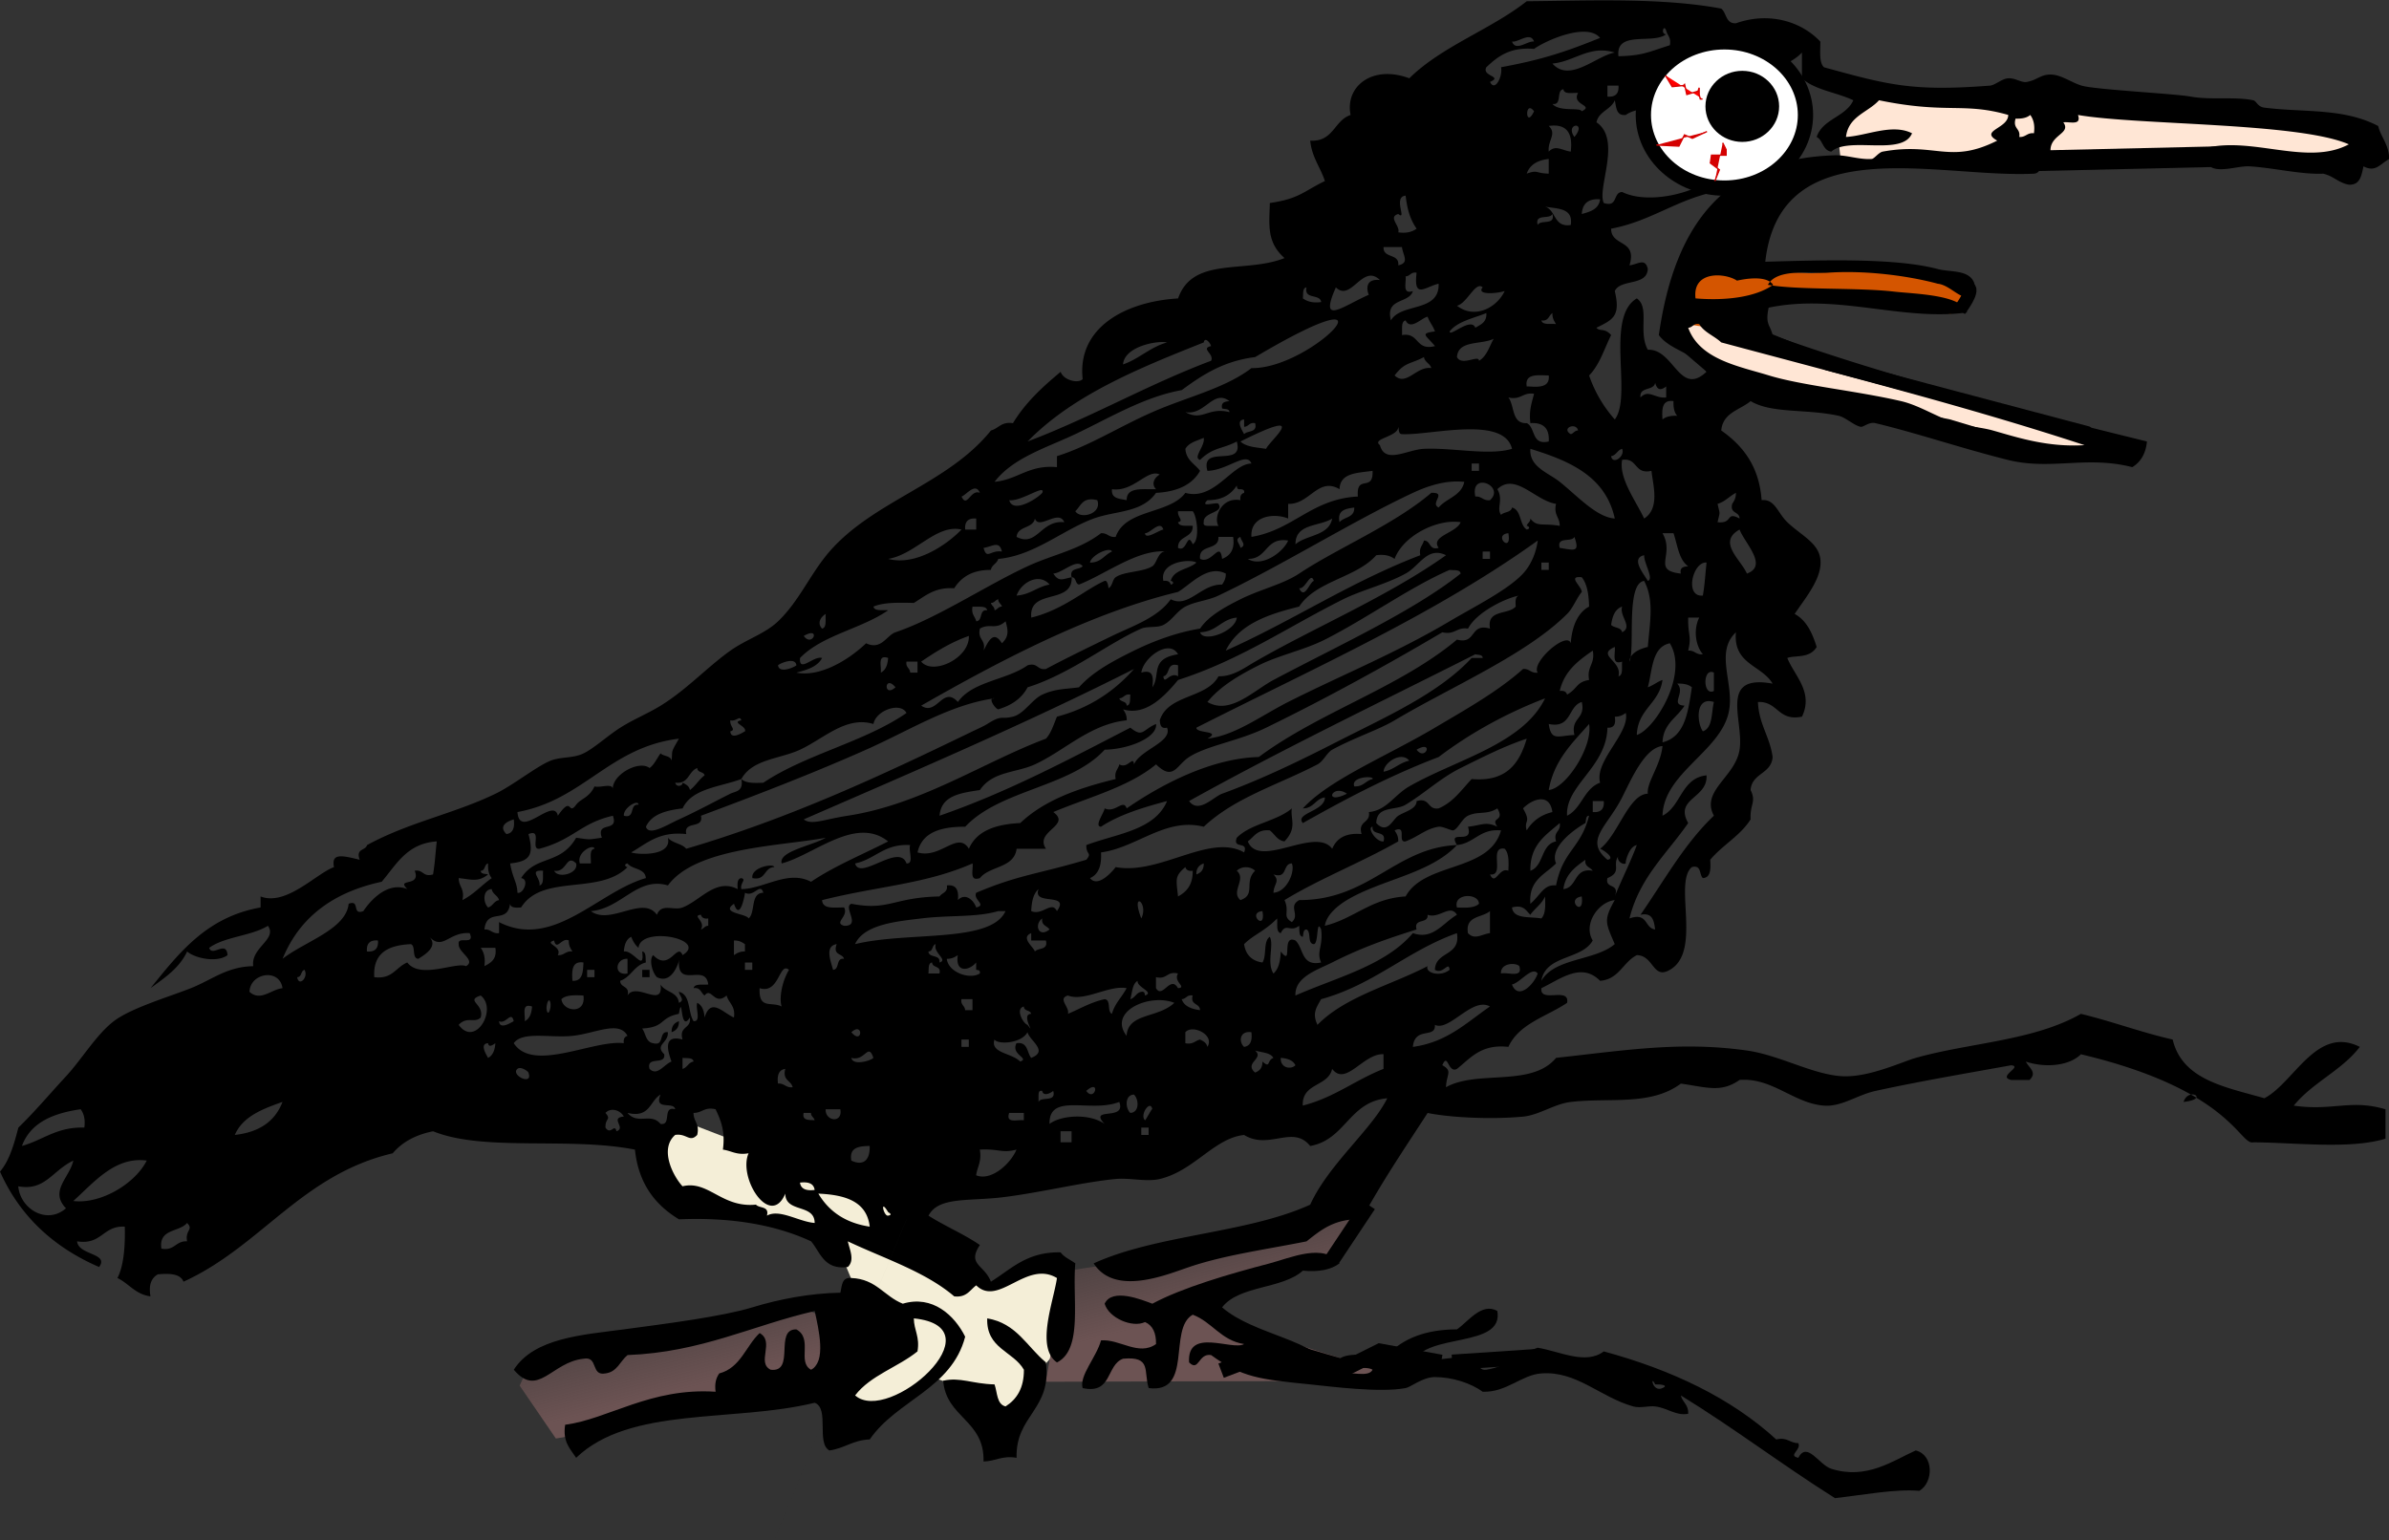 <svg xmlns="http://www.w3.org/2000/svg" xmlns:xlink="http://www.w3.org/1999/xlink" viewBox="0 0 465.2 300"><rect x="0" y="0" width="465.2" height="300" fill="#333333" stroke="none"/><defs><linearGradient id="a"><stop offset="0" stop-color="#6c5353"/><stop offset="1" stop-color="#6c5353" stop-opacity="0"/></linearGradient><linearGradient id="c" y2="801.59" xlink:href="#a" gradientUnits="userSpaceOnUse" x2="88.142" gradientTransform="translate(-5.442 -257.07) scale(1.167)" y1="810.88" x1="90.51"/><linearGradient id="d" y2="801.59" xlink:href="#a" gradientUnits="userSpaceOnUse" x2="88.142" gradientTransform="translate(32.539 -262.59) scale(1.167)" y1="810.88" x1="90.51"/><clipPath id="b" clipPathUnits="userSpaceOnUse"><rect ry="17.094" height="273.35" width="351.28" y="427.54" x="-52.132" stroke-linejoin="round" stroke="#9f3800" stroke-linecap="round" stroke-width=".1" fill="#9f3800"/></clipPath></defs><g clip-path="url(#b)" transform="translate(-121.347 -1488.59) scale(2.552)"><path d="M97.164 670.11l2.65-1.196 5.981 2.307 8.46 3.247 3.077 2.393 5.555 4.358h1.538l3.418-1.538.77 1.624-.086 4.7-1.538 1.795-2.65 5.127-3.247-3.675-2.222-.769-4.956 3.162-2.479-2.222 3.504-3.247 2.051-2.82-4.358-2.137-.855-2.05-3.845-2.393-4.871-.599-5.042-2.478z" fill="#f4eed7"/><path d="M87.202 689.06l2.762 4.037 18.274-3.187 3.613-5.525-3.188-1.275-20.399 3.613z" fill="url(#c)"/><path d="M128.34 683.19l-.998 5.575 27.974-.08-16.752-5.26 10.624-4.143 2.675-3.827-5.225 2.127-17.657 2.716z" fill="url(#d)"/><path d="M176.34 607.06l-1.285 1.628 2.999 2.57 4.198 1.8 13.967 2.742 7.712 2.313 4.541-.171-1.713-1.628-10.025-2.656-9.683-2.57-5.912-2.4z" stroke="#000" fill="#ffe6d5"/><path d="M190.91 590.26l-3.17 2.828.257 2.399 2.399.428 5.655-.6 10.111.772 6.598-.343 4.713-.343 5.398.086 5.57-.514-1.372-1.885-7.369-.772-7.197-1.028-5.827-.685-5.14.257-6.941-.343z" fill="#ffe6d5"/><path d="M179.59 603.9l6.162.259 7.012-.518 5.1 1.552-1.488 2.068-4.674-1.293h-8.287l-3.825 2.586-3.4-.517.85-3.878z" fill="#d45500"/><g clip-rule="evenodd" fill-rule="evenodd"><path d="M183.645 590.116h-1.68c-.257 1.1-.14 1.545.56 2.24 1.443.167 1.449-1.413 1.12-2.24zM176.924 592.636c-.949.172-.45 1.791-1.68 1.68-.784-.274.407-.746-.28-1.12-.503-.035-.59.344-1.12.28-.252 1.56.255 2.359 1.12 2.8 1.175-.57 2.834-1.93 1.96-3.64zM97.115 657.325h-.56v.559h.56v-.559zM99.355 661.244c-.345.123-.575.36-.56.841.345-.123.575-.359.56-.84zM122.878 683.927c-.08 2.32 1.985 2.496 2.799 3.92.008 1.407-.545 2.256-1.4 2.8-.678-.163-.622-1.058-.84-1.68-1.728-.043-2.608-.575-3.92-.28.237 2.844 3.164 2.997 3.08 6.161.923-.013 1.394-.472 2.521-.28-.092-3.266 2.7-3.647 2.24-7.28-1.437-1.177-2.235-2.992-4.48-3.361z"/><path d="M59.03 658.725c1.082-.786 2.205-1.53 2.8-2.8.57.51 2.271.885 3.081.28-.083-1.188-1.178.18-1.4-.56 1.192-.861 3.212-.896 4.482-1.68.74 1.033-1.321 1.658-1.12 3.081-2.024.036-3.146 1.043-4.761 1.68-1.743.688-4.57 1.516-5.88 2.52-1.335 1.022-2.446 2.91-3.641 4.201-1.267 1.368-2.392 2.712-3.64 3.92-.328 1.258-.674 2.501-1.4 3.36 1.526 3.422 4.11 5.784 7.56 7.28.795-1.067-1.591-.89-1.68-1.96 1.888.301 1.96-1.213 3.64-1.12.024 1.1-.002 2.841-.56 3.92.882.425 1.368 1.247 2.52 1.4-.16-.906.086-1.409.56-1.68.93-.088 1.724-.041 1.96.56 5.903-2.688 9.011-8.166 15.963-9.8.728-.86 1.758-1.417 3.081-1.68 3.89 1.576 10.358.407 15.402 1.4.274 2.618 1.558 4.228 3.36 5.32 4.092-.17 7.4.442 10.082 1.68.722.865.982 2.193 2.8 1.96.555-.53.135-1.323 0-1.96 2.787 1.32 5.906 2.31 8.12 4.2.947.108 1.194-.485 1.68-.84 1.708 1.679 3.827-1.965 6.16-.558-.265 1.8-1.642 5.316 0 6.44 1.995-.992 1.158-4.816 1.4-7.56-.373-.28-.845-.461-1.12-.84-2.575-.055-3.768 1.271-5.321 2.24-.497-1.306-1.843-1.293-.84-2.8-1.218-.836-2.665-1.441-3.92-2.24.744-1.455 3.017-1.095 5.601-1.4 2.8-.329 6.175-1.165 8.68-1.4 1.097-.103 2.342.24 3.36 0 2.626-.618 4.153-3.12 6.441-3.36 1.91 1.174 3.714-.807 5.04.84 2.7-.474 2.964-3.384 5.881-3.64-1.171 2.376-4.48 5.04-5.88 8.12-4.808 2.195-11.72 2.283-16.522 4.482 1.618 2.517 5.536.87 7.28.279 2.677-.907 5.656-1.305 8.962-1.96 1.094-.865 2.155-1.767 4.2-1.68 1.538-2.849 3.314-5.461 5.04-8.121 1.576.329 4.718.519 7.281.28 1.22-.115 2.394-.974 3.64-1.12 2.952-.35 6.083.325 8.402-1.4 1.988.28 3.056.715 4.48-.28 2.483-.196 4.142 1.788 6.441 1.96 1.345.101 2.544-.817 3.92-1.12 3.307-.725 6.97-1.348 10.362-1.96.927.089-1.092.866 0 1.12h1.4c.608-.583-.034-.905-.28-1.4 1.49.498 3.326.325 4.2-.56 11.484 2.725 12.104 6.974 13.162 6.721 3.19.015 7.353.552 10.081-.279v-2.24c-2.644-.795-3.99.146-7-.28 1.418-1.76 3.666-2.685 5.04-4.485-3.301-1.663-5.005 2.731-7.281 3.919-2.97-.855-6.262-1.392-7-4.48-2.434-.555-4.596-1.38-7.002-1.96-3.604 2.06-8.5 2.2-12.601 3.36-1.006.283-3.574 1.506-5.6 1.4-2.263-.12-4.764-1.605-7.282-1.962-5.03-.711-9.134-.035-14.561.56-1.87 2.26-5.993.896-8.401 2.24.028-.991.538-1.227-.28-1.68.44-1.023.417.652 1.12.28 1.04-.826 1.827-1.906 3.92-1.679.824-1.79 2.92-2.307 4.48-3.36.23-1.257-2.113.06-1.96-1.12 1.503-.726 3.058-1.993 4.481-.56 1.459-.128 1.741-1.433 2.8-1.96 1.31.025 1.213 1.89 2.52 1.12 2.477-1.407.257-6.663 1.68-7.842.755-.193.542.58.841.841.611-.04.6-.705.56-1.4.934-1.12 2.285-1.823 3.08-3.08-.063-1.17.455-1.324 0-2.242.093-1.308 1.59-1.211 1.68-2.52-.21-1.563-1.048-2.497-1.12-4.2 1.556-.061 1.498 1.49 3.36 1.12.904-1.881-.6-3.157-1.12-4.481.609-.225 1.71.063 2.241-.84-.334-1.067-.772-2.028-1.68-2.52.877-1.3 2.14-2.782 1.96-4.201-.157-1.24-1.485-1.807-2.52-2.8-.738-.709-.955-1.797-1.96-1.68-.188-2.613-1.44-4.162-3.08-5.321.12-1.371 1.429-1.558 2.24-2.24 1.634.965 4.214.574 6.72 1.12.51.11 1.183.75 1.68.84.213.038.636-.396 1.12-.28 3.129.748 6.48 1.894 10.082 2.8 3.297.83 6.017-.343 9.52.56.64-.388 1.029-1.024 1.12-1.96-9.275-2.29-19.227-4.776-28.562-8.12-.198-.83-.578-.792-.303-2.093 5.25-1.092 10.179 1.042 15.138.366-.387-1.363-3.99-1.41-5.595-1.595-2.724-.315-7.285-.106-9.6-.514.693-1.3 3.379-.841 4.56-.924 2.942-.206 6.24.251 8.402.84 1.232.123 2.362 2.18 2.8 0-.354-1.107-1.848-.864-2.8-1.12-3.278-.88-9.027-.67-13.162-.56 1.146-10.185 13.215-6.358 20.5-6.72.79-.05.35-1.332 1.401-1.12-.707-1.864 1.56-1.807.84-2.801.496-.064 1.403.282 1.12-.56 4.58.789 16.846.567 20.664 2.241-3.147 1.678-7.31-.61-10.921.28-.371 2.528 2.113 1.322 3.36 1.4 1.833.115 3.923.633 5.601.56.771.163 1.17.697 1.96.84.88.041.963-.717 1.12-1.4.92.473 1.235-.148 1.96-.56-.012-1.107-.615-1.624-.84-2.52-2.674-1.392-5.593-1.012-8.68-1.4-.528-.067-.61-.511-.84-.56-1.365-.295-3.293-.01-4.761-.28-1.252-.23-7.298-.53-8.343-.84-.733-.218-1.502-.784-2.24-.84-.861-.066-1.1.41-1.96.56-.4.07-.863-.313-1.4-.28-.49.029-1.01.53-1.4.56-5.918.454-7.75-.05-12.66-1.4-.387-.362-.278-1.216-.28-1.96-1.488-1.572-3.944-2.28-6.441-1.4-.79.044-.703-.792-1.12-1.12-4.554-.854-10.1-.6-14.842-.561-2.772 2.175-6.469 3.426-8.961 5.88-2.806-1.05-4.92.605-4.48 2.801-1.264.418-1.3 2.062-3.081 1.96.128 1.272.776 2.025 1.12 3.08-1.65.804-1.955 1.35-4.2 1.68-.042 1.654-.26 2.98 1.12 4.201-2.99 1.197-7-.153-8.121 3.08-4.112.251-7.71 2.276-7.281 6.161-.365.37-1.483.061-1.68-.56-1.374 1.146-2.692 2.349-3.64 3.92-.88-.134-1.094.4-1.68.56-3.283 4.087-8.942 5.348-12.321 9.242-1.454 1.675-2.288 3.756-3.92 5.32-.997.955-2.412 1.37-3.64 2.24-1.751 1.243-3.334 2.977-5.322 4.201-.964.595-2.07 1.039-3.08 1.68-.946.601-1.975 1.555-2.8 1.96-.794.39-1.738.246-2.52.56-1.076.434-2.824 1.854-4.201 2.52-3.169 1.536-6.597 2.168-9.801 3.921-.12.44-.881.24-.559 1.12-1.408-.355-2.18-.499-1.961.56-1.356.487-3.643 2.995-5.601 2.24v.84c-4.128.727-6.227 3.484-8.402 6.163zm115.934-71.97c-1.671.53-2.06.792-3.92.84-.232-2.003 2.66-.884 3.64-1.68-.436.023-.195-.814 0-.28.087.38.399.536.28 1.12zm-10.361.28c.959-.682 4.059-2.024 5.04-.84-2.76 1.118-4.54 1.683-7.56 2.24.15.65-.453 1.93-.84 1.121 1.024-.44-.65-.419-.28-1.12.861-.818 1.802-1.557 3.64-1.4zm-1.68-.56c.49.078 1.397-.788 1.68 0-.492-.076-1.398.79-1.68 0zm3.08 1.68c1.7-.158 2.835-1.439 4.76-.84-1.402.239-3.435 2.336-4.76.84zm3.36 20.163c1.293-.631 1.845-.905 1.4-2.8.448-.951 2.444-.357 2.52-1.68-.193-.878-.746-.366-1.4-.28.62-2.02-1.395-1.405-1.4-2.8 2.984-.564 4.93-2.164 7.841-2.801-.164-.984 1.323-.92.56-1.68-1.26 1.631-5.4 2.744-7.56 1.68-.723.025-.295 1.2-1.4.84-.542-1.119 1.396-4.837-.56-6.16.182-.844 1.1-.954 1.4-1.68.117.535.1 1.205.84 1.12 1.125-.834 3.65-.27 4.48-1.4 3.354.382 3.74-2.185 6.16-1.401.75-.837 2.033-1.141 2.8-1.96v1.96c.967.9 2.657 1.077 3.921 1.68-.583 1.284-2.329 1.406-2.8 2.8.494.254.462 1.032 1.12 1.12 1.33-1.19 5.418.376 6.16-1.4-1.516-.766-3.468.195-5.04.28.182-1.591 1.68-1.866 2.52-2.8 5.186 1.065 6.428.134 9.86 1.12.002 1.053-2.226 1.179-.84 1.96-3.635 1.827-4.694.102-8.74.84-.307.057-.639.547-.84.56-.942.065-1.917-.307-2.8-.28-8.26.257-12.207 5.038-13.441 13.722.912 1.235 2.906 1.388 3.64 2.8-2.069 1.94-2.486-1.77-4.48-1.68-.76-1.383.17-3.216-.84-3.92-2.44 1.44-.317 7.452-1.68 9.241a9.837 9.837 0 01-1.961-3.36c.793-.794 1.154-2.02 1.68-3.08-.493-.578-.867-.245-1.12-.56zm.84-17.642v-.84h.84c.052.611-.23.892-.84.84zm-2.24-.28c-.529.942 1.267.918.28 1.4-.125-.325-1.694.07-2.24-.56.773.12.262-1.044.84-1.12.051.415.677.257 1.12.28zm-3.36 1.4c-.677 1.441-.725-.963 0 0zm38.142 1.68c-.53-.063-.617.317-1.12.28.114-.674-.511-.607-.28-1.4.488.021.87-.063 1.12-.28.235.326.369.752.28 1.4zm-35.342 1.4c-.655-.086-1.158-.548-1.68 0-.096-.867.648-1.338 0-1.96 1.41-.196 1.846.581 1.68 1.96zm.28-1.12c-.775-1.064 1.027-1.23 0 0zm-1.96 2.8c-1.047-.025-.798-.313-1.68 0 .241-.691.838-1.027 1.68-1.12v1.12zm-10.081 4.201c-.326.236-.752.37-1.4.28.167-.498-.82-1.163 0-1.4.703.561-.43-1.32.56-1.4.097.737.23 1.651.84 2.52zm12.601-1.12c.052-.787.487-1.192 1.4-1.12-.097.743-.735.945-1.4 1.12zm-3.36.84c-.251-.904.913-.393 1.12-.84.25.904-.914.393-1.12.84zm.56-1.4c.948.172 2.163.078 1.96 1.4-1.316.196-1.107-1.133-1.96-1.4zm-11.202 4.48c.104-.943-1.177-.502-1.12-1.4h1.4c.086.654.598 1.207-.28 1.4zm3.08 1.4c.073 2.22-2.86 1.435-3.64 2.801-.444-1.751 1.365-1.248 1.68-2.24-.842.282-.495-.624-.56-1.12.359-.015.389-.36.84-.28-.25 2.061.656 1.072 1.68.84zm22.768-.234c.551-.125 2.246-.44 2.755.32-1.305.929-3.576 1.232-5.92 1.035-.257-2.126 2.24-1.968 3.165-1.355zm-28.088 1.075c-2.015.88-3.84 2.42-2.52-.56 1.167 1.147 2.038-1.862 3.36-.56-1.37-.157-.871 1.146-.84 1.12zm10.361-.28c-.63 1.32-2.329 2.151-3.64 1.12.771-.176 1.425-1.917 1.96-1.4-.489.57.94.503 1.68.28zm-1.4 1.68c.048.701-.43.876-.84 1.12-.329-.846-1.994.763-1.96.28.618-.78 1.806-.994 2.8-1.4zm-12.601-.84c-.65.09-1.075-.046-1.4-.28.044-.33-.05-.795.28-.84-.208.954 1.031.462 1.12 1.12zm17.922 1.68c-.42-.048-1.034.1-1.12-.28.55.084.555-.378.84-.56-.012.386.132.615.28.84zm-9.241.56c-1.194.157-.68.29 0 1.12-1.509.389-1.174-1.066-2.52-.84.047-.419-.101-1.034.28-1.12.373.797 1.244-.216 1.68-.28.145.414.414.706.56 1.12zm20.162-.56c.384.643 1.153.9 1.68 1.4 9.347 2.508 18.8 4.909 27.723 7.841-2.851.179-5.178-.607-7-1.12-.87-.245-1.916-.3-2.8-.56-1.368-.4-2.772-1.35-4.201-1.68-3.438-.794-7.587-1.194-10.081-1.96-2.298-.705-5.285-1.213-6.161-3.64.358-.016.387-.36.84-.28zm-47.605 8.401c2.564-1.216 5.236-2.845 8.12-3.36 1.556-1.15 3.19-2.224 5.601-2.52 11.756-6.96 4.394.932-.28.84-2.02 1.551-4.921 2.201-7.56 3.36-2.535 1.113-4.824 2.59-7.282 3.36v.84c-2.16-.2-2.97.951-4.76 1.12 1.408-1.844 3.965-2.6 6.16-3.64zm30.803-5.6c-.006-.496-1.32.445-1.68-.28.078-1.323 1.875-.925 2.8-1.4-.335.599-.528 1.338-1.12 1.68zm-21.002-1.4c.067-.431.46-.043.56.28-.84.184.267.598 0 1.12-4.881 1.84-9.128 4.313-14.002 6.16 3.459-3.542 8.434-5.569 13.442-7.56zm-6.161 1.68c.11-1.391 2.635-1.836 3.36-1.68-1.309.37-2.113 1.247-3.36 1.68zm9.241 2.8c-98.073 237.735-49.036 118.873 0 0zm14.282-2.52c-1.124-.177-1.912 1.431-2.8.56.8-1.038 1.153-.833 2.24-1.4.067.4.46.472.56.84zm7.28 1.4c-.163-1.004.829-.852 1.68-.84.133 1.098-1.17.833-1.68.84zm10.642 0v.84c-.868.095-1.337-.649-1.96 0-.107-.852 1.017-.475 1.12-1.12.156.582.436.594.84.28zm-8.961 4.2c-1.343.316-.986-1.069-1.68-1.4-1.173.053-.91-1.332-1.4-1.96.971.225 1.075-.417 1.96-.28-.17.67-.403 1.277-.28 2.24.997-.063 1.464.403 1.4 1.4zM138 614.76c1.498.275 2.12-1.788 3.36-.84-.34.031-.663.084-.56.56.218.063.553.007.56.28-1.655-.415-2.055.734-3.36 0zm37.524.28c-.488-.021-.872.063-1.12.28-.055-.802-.035-1.529.84-1.4-.021.488.062.871.28 1.12zm-31.364 2.52c-.731-.11-1.536-.144-1.96-.56 5.56-2.78 2.132.024 1.96.56zm-1.68-1.68c.358-.015.387-.36.84-.28.194.754-.579.541-.84.84-.082-.171-.697-1.078 0-1.12v.56zm24.923.56c-.766-.451.41-.94.56-.28-.281-.001-.334.228-.56.28zm-12.882 0c2.18.105 7.78-1.448 8.401 1.12-1.776.531-4.505-.099-6.72 0-1.289.057-2.963 1.197-3.36-.28-.676-.513 1.406-.628 1.4-1.4.061.222.008.547.28.56zM138 620.92c-1.243 1.652-4.57 1.218-5.321 3.361-.53.063-.617-.316-1.12-.28-1.683 1.287-3.657 1.62-5.6 2.52-3.165 1.466-6.886 3.958-10.082 5.04-.672.228-1.08 1.395-2.241.84-1.45 1.377-3.593 2.59-5.321 2.241.812-.214 1.611-.442 1.96-1.12-.66-.188-1.776 1.18-1.679 0 1.699-1.754 4.688-2.22 6.72-3.64-.418-.048-1.033.1-1.12-.28.786-.335 1.933-.308 3.081-.28.875-.525 1.585-1.216 3.082-1.12.545-.856 1.392-1.409 2.799-1.4.067-.4.462-.473.56-.84 2.731-.242 4.928-2.218 7.28-3.081 1.672-.613 3.673-.417 4.761-1.96 1.596-.084 2.755-.606 3.36-1.68-.397-.536-1.063-.803-1.12-1.68.269-.48.88-.614 1.4-.84.124.622-.864 1.517-.28 1.68 1.02-.987 1.704-.816 2.801-1.4.575 2.067-2.814.17-2.24 2.24 1.568-.047 2.975-1.51 3.36-.56-1.498.016-2.83 2.862-5.04 2.24zm32.483-2.8c.4-.067.473-.462.84-.56.245.578-.727 1.258-.84.56zm.28 4.76c-1.387-.09-2.846-1.717-4.2-2.8-.875-.7-2.349-1.142-2.24-2.52 2.998.922 5.741 2.1 6.44 5.32zm2.8-3.64c.09.99.687 2.85-.56 3.64-.642-1.364-1.947-3.082-1.68-4.48 1.207-.18.908 1.147 2.24.84zm-13.16 0h-.561v-.56h.56v.56zm-9.242 1.96c-3.547.187-4.92 2.549-8.12 3.081-.122-1.587 1.701-1.856 2.8-1.4v-1.12c1.632.062 2.289-2.084 3.92-1.12.038-1.269 1.381-1.234 2.52-1.4.071 1.674-1.267.21-1.12 1.96zm-15.402-.56c-.994.033-2.255-.201-2.24.84-.536-.117-1.204-.1-1.12-.84 1.646.239 2.699-1.584 3.641-1.12-.453.276-.646.748-.28 1.12zm28.283 3.08c-.568-.364-.385-1.482-1.12-1.68-.072.394-.613.32-.84.56-.37-.538.206-1.126-.28-1.96 1.367-1.306 2.91.894 4.48 1.12-.201.856.287 1.022.28 1.68-1.298-.235-1.732.122-2.24-.56.002.282-.226.335-.28.56.156 0 .319.228 0 .28zm-2.8-2.24c-.53.064-.617-.316-1.12-.28-.412-1.948 2.311-.807 1.12.28zm-3.92.56c-.692-.328.68-1.163-.56-1.12-2.847 2.435-7.189 4.233-10.082 6.161-1.21.808-2.989 1.215-4.48 1.96-1.04.522-2.41 1.227-3.08 2.24-1.795.291-3.596.968-5.04 1.681-1.538.76-3.127 1.588-4.201 2.8-.956.138-1.791.093-2.8.56-.79.367-1.393 1.474-2.241 1.68-.978.239-.772-.181-1.96.56-.326.204-.796.403-1.12.56-7.075 3.433-13.973 6.643-21.844 8.962-.342-.405-1.069-.425-1.4-.842.344 1.476-2.434 1.286-2.8 1.12 1.19-.676 2.108-1.626 4.201-1.398-.23-1.072 1.35-.33 1.12-1.4 4.186-1.556 8.55-3.238 12.602-5.041 3.337-1.484 6.391-3.443 9.8-3.92-.567-.086.058.808.28.84 1.008-.3 1.79-.824 2.241-1.68 3.286-1.036 6.175-3.388 8.68-4.481.457-.199 1.191-.04 1.68-.28.638-.314 1.036-1.062 1.68-1.4.758-.398 1.707-.454 2.52-.84 4.873-2.313 10.25-5.694 14.842-7.841 1.144-.535 2.522-.991 3.92-.84-.223 1.081-1.367 1.245-1.958 1.96zm-16.802 1.4h-.84c-.17-.015-.332-.041-.28-.28-.068-.789 1.595-.704 1.12-1.4-.125-.182-1.476.341-.84-.28 1.126.007 1.801-.438 2.24-1.12.016.17.042.332.28.28.17.017.331.043.28.28-.218.062-.326.235-.28.56-1.427-.27-2.072 1.296-1.68 1.96zm-15.962-1.96c.914.12 2.81-1.285 2.52-.56-.465.51-2.25 1.583-2.52.56zm-3.64-.28c.33-.081 1.058-1.126 1.4-.28-.716-.3-.98 1.207-1.4.28zm58.806.56c-.204.765.557.564.56 1.12-1.085-.583-.457.419-1.68.28.196-.861.196-.537 0-1.4.582-.164.904-.587 1.4-.84.012.386-.132.616-.28.84zm-50.125.56c.436-.403.553-1.126 1.679-.84.379 1.054-1.292 1.479-1.68.84zm20.162.84c-.193-.938.47-1.022 1.12-1.12.043.792-.791.703-1.12 1.12zm-12.322 1.961c-.031-.966 1.153-.715 1.12-1.68-.418-.048-1.033.1-1.12-.28.478-.114-.058-.362 0-.84h1.12c.321.354.563 2.209 0 2.52-.44-1.023-.418.651-1.12.28zm19.883 0c-.765.204-.564-.556-1.12-.56-.09.378-.4.534-.28 1.12-5.335 2.04-9.74 5.008-14.842 7.281.978-2.01 3.206-2.768 5.6-3.36 1.289-1.98 4.35-2.186 5.881-3.92.65-.09 1.075.045 1.4.28.655-1.777 3.266-3.079 5.04-2.801-.326.832-2.319 1.047-1.68 1.96zm-10.922-.28c-.012-1.6 1.834-1.34 2.8-1.96-.251 1.335-1.943 1.23-2.8 1.96zm-21.282-.56c.077-.855 1.25-.615 1.399-1.4.307.908 1.81-.754 2.241.28-1.798-.186-2.072 1.924-3.64 1.12zm-3.08-.56h-.84c-.052-.61.228-.891.84-.84v.84zm12.881.28c.419.005 1.146-1.04 1.4-.28-.357.057-1.372.814-1.4.28zm-19.602 1.96c2.092-.338 3.668-2.675 5.6-2.24-1.195 1.234-3.554 2.789-5.6 2.24zm65.527 1.12c-.466-1.077-2.28-2.402-.56-3.36.39 1.034 2.208 2.769.56 3.36zm-4.48-.56c-.34.032-.663.084-.56.56-2.264-.246-.43-1.4-1.4-3.08h.84c.309.904.402 2.024 1.12 2.52zM162.642 624c.296 1.625-1.213.117 0 0zm3.92 1.12c-.25-.904.914-.393 1.12-.84.406 1.183.049 1.03-1.12.84zm-24.362 0c-.04-.331-.498-.635 0-.84.04.331.498.635 0 .84zm-1.4.84c-.172-1.447-.77.439-1.68 0-.143-1.169 1.466-.587 1.4-1.68h1.12c.15.99-.238 1.443-.84 1.68zm22.962 1.12c-1.165 1.26-3.75 2.544-5.6 3.64-4.115 2.442-8.335 4.145-12.322 6.161-2.08 1.053-4.041 2.557-6.16 2.8 1.147-.641-.894-.373-.84-.84 8.92-4.52 18.224-8.658 26.043-14.281-.118.922-.508 1.859-1.12 2.52zm-21.002-1.12c1.523.03 1.313-1.674 3.08-1.4-.394.92-2.024 2.072-3.08 1.4zm-18.762-.56c-.88-.141-1.145.66-1.4-.28.653-.085 1.206-.597 1.4.28zm5.88 2.52c2.08-.815 4.532-2.746 6.721-2.52-.682-.132-.753.888-1.12 1.12-.719.455-2.16.388-2.8.84-.264.187-.229.686-.559.84.035-.016-.062-.653-.28-.56-1.403.599-3.145 2.211-5.6 2.8-.218-2.269 3.164-.942 3.08-3.08-.716.147-.98.371-1.4-.28.718-.046 1.774-1.187 2.24-.56-.262.299-1.033.088-.84.84.368.004.255.492.559.56zm.84-1.68c.101-.575 1.53-1.241 1.68-.84-.59.25-.826.853-1.68.84zm30.524-.28h-.56v-.56h.56v.56zM136.6 638.842c.436 1.096-2.049 1.679-2.52 2.8-.068-.722-.482.385-1.12 0-.088.38-.4.534-.28 1.12-2.858.69-5.467 1.629-7.28 3.36-1.872.09-3.331.59-3.92 1.962-.868-1.4-2.154.801-3.92.279.334-1.531 1.765-1.969 3.64-1.96 2.665-2.843 8.01-3.004 10.641-5.881 1.809-.025 4.038-.92 3.92-1.96-1.028.422-.989 1.075-1.96.28-4.681 2.413-9.293 4.894-14.56 6.72.122-1.556 1.624-1.736 3.08-1.96.961-1.445 2.774-1.302 4.2-1.961 2.266-1.046 4.208-3.072 7.001-3.36.013-.386-.13-.615-.279-.84 1.763.552 3.25-1.1 4.2-2.24 4.767-1.535 8.388-4.06 12.602-6.162 1.368-.681 3.293-1.151 4.76-1.96 1.07-.588 1.661-2.094 3.081-1.4-4.41 3.142-10.12 5.55-14.561 8.12-.893.517-1.7 1.142-2.8 1.121-.906 1.707-3.856 1.372-4.481 3.36.028.343.08.666.556.562zm36.685-11.202c-.301-.52-1.338-1.733-.28-1.96-.025.612.766 1.812.28 1.96zm-36.405.28c-.061-.218-.234-.325-.56-.28-.312-1.443 2.005-1.715 2.52-1.4-.583.536-1.725.514-1.96 1.4.156 0 .318.227 0 .28zm40.605.84c-1.43.137-.771-2.612.28-2.52-.143 1.39-.117 1.494-.28 2.52zm-11.761-1.96h-.56v-.56h.56v.56zm-21.003 8.401c-1.545.825-3.318 2.693-5.04 1.68.976-1.212 2.481-2.078 3.92-2.8 1.541-.773 3.452-1.157 5.04-1.96 3.172-1.602 6.556-4.044 9.522-5.32.329.044.794-.05.84.28-3.62 2.895-9.578 5.612-14.282 8.12zm-7.28-6.72c.978-.592 2.269-2.105 3.64-1.4.012.386-.132.614-.28.84-1.612-.043-2.547 1.825-3.92 1.12-.992 1.41-2.91 2.04-4.481 2.8-1.685.817-3.48 1.687-5.04 2.52-.674.115-.607-.51-1.4-.28-1.58 1.126-4.205 1.209-5.321 2.8-1.156-1.28-1.593 1.105-2.8.28 5.897-3.372 12.871-7.063 19.601-8.68zm17.641 14.842c-1.151.66-1.728 1.836-3.08 1.96.135.883-.859.635-.56 1.68-1.23-.109-1.905.334-2.24 1.12-1.305-1.73-5.572 1.585-6.441-.56.485-.354.734-.945 1.68-.84.375.28.55.757 1.12.84.997-1.05.434-1.692.56-2.52-1.154.993-3.135 1.16-4.2 2.24-.345.907.907.215.56 1.12-2.625-1.491-6.44 1.753-9.801 1.121-.331.434-1.38 1.582-1.96.841.65-.282.902-.963.84-1.961 2.738-.366 4.924-2.697 7.84-1.96 2.388-2.24 5.642-3.18 8.682-4.76.437-.228.732-.91 1.12-1.121 1.695-.922 3.573-1.53 4.76-2.24 4.228-2.522 10.037-4.994 13.162-8.121.467-.467.7-1.167 1.12-1.68.008-.416-1.146-1.251 0-1.12.415.518.537 1.33.56 2.24-1.073.561-1.343 1.95-1.4 2.8-.276-.966-3.057 1.463-2.52 2.24-.53.063-.618-.316-1.12-.28-1.906 1.705-4.314 3.055-6.721 4.48-3.68 2.18-8.058 3.953-10.081 6.162.835-.005.952-.729 1.68-.84.02 1.059-2.328 1.202-1.68 1.96 3.283-1.85 6.641-3.626 10.36-5.04 2.48-1.886 5.285-3.394 8.122-4.481-1.698 3.506-6.78 4.667-10.362 6.72zm-.28 1.4c1.42-.849 2.663-2.041 4.2-2.8 1.626-.803 3.277-1.655 5.041-2.24-.548 1.878-1.54 3.314-4.2 3.08-.771.816-1.406 1.77-2.52 2.24-.882.136-.634-.858-1.68-.558-.007.617-.899.798-1.4 1.12-.445.286-.826 1.455-1.68.559.038-1.35 1.44-.923 2.24-1.4zm-8.12-16.523c.493.081.866-1.318 1.12-.56-.33.084-.704 1.483-1.12.56zm-19.044-.28c-.954.166-1.471.77-2.519.84.358-1.02 1.718-1.766 2.52-.84zm44.246 5.881c.44-1.01-.302-5.972 1.12-6.16.782 1.488.437 3.122.28 5.04-.925.211-1.409.665-1.4 1.12zm-8.68-4.2c-.568.646-2.235.192-1.96 1.68-1.578-.459-1 1.239-2.521.84-4.367 3.661-10.521 5.534-15.122 8.96-3.596.095-7.37 2.049-10.082 3.921-.258-.762-.875.392-1.68 0-.056.357-.814 1.373-.28 1.4 1.408-.926 3.201-1.466 5.041-1.96-.934 2.24-3.856 2.491-6.16 3.36-.025.764.465.564 0 1.12-3.692 1.101-5.174 1.149-8.401 2.521-.268.522.839.936 0 1.12-.205-.57-.843-1.143-1.4-.56.079-.731-.102-1.204-.84-1.12.083.55-.379.557-.56.841-3.549.071-3.85 1.115-6.721.56-.688.22.795 1.716-.56 1.68-.82-.239.365-.705 0-1.4-.743-.005-1.648.154-1.68-.56 4.301-1.08 7.852-1.208 11.483-2.8.064.496-.282 1.401.559 1.12.742-.94 2.611-.75 2.8-2.24h2.24c-.913-1.35 1.98-1.755.56-2.8 2.693-1.135 5.747-1.908 7.84-3.64 1.336 1.304 1.554.059 2.52-.56 1.389-.89 3.748-1.204 5.881-2.241 4.637-2.256 9.421-4.902 13.442-7.281.972.224 1.076-.417 1.96-.28.667-1.298 3.016-2.392 3.92-2.52-.326.046-.304.44-.28.839zm-39.205 0c-.281-.002-.334.226-.56.28.001-.282-.227-.333-.28-.56.281 0 .334-.227.56-.28-.001.28.226.333.28.56zm47.325 1.96c-.072-.393-.613-.32-.84-.56.094-.654.287-1.207.84-1.4-.232.731.846 1.536 0 1.96zm-49.285-.84c-.088-.38-.4-.535-.28-1.12.419.047 1.035-.1 1.12.28-.645-.086-.31.81-.84.84zm-11.762.56c-.364-.374-.171-.845.28-1.12-.047.42.1 1.033-.28 1.12zm67.208 1.96c-.53.063-.618-.316-1.12-.28.275-1.143-.03-1.132 0-2.52h.84c-.457.926-.282 2.14.28 2.8zm-38.364-1.68c1.268-.039 1.613-1 2.8-1.12-.106 1.067-2.567 1.948-2.8 1.12zm-15.122.84c-.651-1.058-1.053-.098-1.4.56.203-.856-.483-.824-.28-1.68.765-.447 1.193.139 1.96-.56.196.699.275 1.151-.28 1.68zm58.807 3.08c-4.164-.76-2.174 2.82-2.52 5.04-.327 2.095-2.984 3.137-1.96 5.041-2.252 2.136-3.805 4.971-5.602 7.56.94-.191 1.024.47 1.12 1.12-.836-.097-.527-1.338-1.96-.84.776-3.144 2.879-4.962 4.48-7.28-1.074-1.908 1.498-1.858 1.401-3.641-1.94.206-1.926 2.367-3.36 3.081.084-3.233 4.344-4.874 5.04-7.84.511-2.179-1.106-4.579.56-6.161-.217 2.457 1.976 2.505 2.8 3.92zm-73.929-3.64c1.338-.778.678.92 0 0zm8.961 1.96c1.113-.754 2.258-1.477 3.64-1.96.064 1.702-2.74 3.029-3.64 1.96zm54.606 5.6c.067-1.986 1.717-2.39 1.96-4.2-.414.146-.705.414-1.12.56.36-1.32.293-3.066 1.68-3.36 1.453 2.374-1.146 6.567-2.52 7zm-1.12-5.6c-.048.419.1 1.034-.28 1.12.316-1.182-1.738-1.6-.28-2.24.064.497-.282 1.402.56 1.12zm-35.844 1.96c.078-.731.095-1.401-.841-1.12.127-1.118 2.117-2.616 2.8-1.4-2.172.337-1.308 1.592-1.959 2.52zm33.324-.56c-1.001.17-.838.63-1.68 1.12-.062-.218-.235-.325-.56-.28.345-1.521 1.417-2.316 2.52-3.08.198 1.038-.478 1.202-.28 2.24zm-8.961-1.68c-2.559 2.756-6.63 4.53-10.361 6.44-2.861 1.465-5.747 2.851-8.681 3.921-.66.24-1.796 1.556-2.52.56 7.076-3.938 14.523-7.506 21.842-11.201.218.063.553.007.56.28h-.84zm-45.085 1.12c.064-.496-.283-1.402.559-1.12-.038.522-.183.936-.56 1.12zm2.8 0h-.559c-.016-.358-.36-.387-.28-.84h.84v.84zm-10.641-.56c.17-.16 1.329-.656 1.4 0-.17.161-1.329.656-1.4 0zm29.403.84c.54-.114.22-1.086 1.12-.84v.84c-.638-.384-1.053.722-1.12 0zm-8.12 3.08c-.251.589-.436 1.246-.84 1.68-4.757 1.782-9.523 5.026-15.122 5.881-1.852.283-2.77.744-3.36.28 8.52-3.708 17.083-7.371 25.202-11.48-1.488 1.685-3.37 2.977-5.88 3.64zm50.125-1.96c-.86.429-.86-1.828 0-1.4v1.4zm-1.68-.28c-.285 1.863-.515 3.78-2.24 4.2.056-1.437 1.107-1.878 1.68-2.8-1.168-.065.126-.992-.56-1.68.488-.02.871.063 1.12.28zm-60.767 0c-.943.85-.85-1.035 0 0zm17.64 1.4c-.002-.37-.49-.255-.558-.56.358-.015.387-.359.84-.28-.043.33.048.796-.281.84zm43.967 1.96c-.448-.587-.63-2.702.84-2.24-.2.828-.077 1.977-.84 2.24zm-9.801.28c-1.24.05-1.774.507-1.96-.84 1.769.368 1.448-1.352 2.52-1.68.311 1.34-.872 1.182-.56 2.52zm-5.88-2.24c-1.564 1.422 1.227-1.115 0 0zm-62.169 7.841c.712-1.53 2.847-1.632 4.482-2.24.844-1.528 2.93-1.52 4.48-2.24 1.812-.841 3.52-2.599 5.6-1.96.18-1.038 2.067-1.714 2.521-.84-3.2 2.212-7.679 3.149-10.921 5.32-.69.036-1.349.042-1.68-.28.189.97-.473.937-.84 1.12-1.21.606-2.557 1.34-3.92 1.962-.941.428-2.298 1.309-2.52.559.436-.963 1.548-1.25 2.798-1.4zm70.008-1.96c-1.236.445-1.397 1.965-2.52 2.52-.145-2.324 3.008-3.689 3.08-6.72.503.036.656-.278.56-.84.386.011.615-.132.84-.28.33 1.535-2.413 3.661-1.96 5.32zm-65.249-3.92c-.17.081-1.078.696-1.12 0 .477-.116-.058-.362 0-.84.482.11.718-.416.841 0-.81.156.43.437.28.84zm61.329 4.48c.41-2.296 1.814-3.598 3.08-5.04.299 1.743-1.77 4.917-3.08 5.04zm-66.928-2.24c-.072-.393-.614-.32-.84-.56-.28.372-.462.845-.84 1.12-.84-.643-2.949.57-2.8 1.68.046-.608-.995-.127-1.4-.28-.412.882-1.064.938-1.401 1.4-.648.89-.273-.777-1.399.84-.315-1.483-2.931 1.872-3.081-.28 5.05-.923 7-4.948 12.322-5.6-.665 1.144-.475.853-.561 1.68zm71.408 7.56c-1.805-1.496-.03-2.488 1.12-4.76.706-1.396 1.73-3.787 3.08-3.92-.137 1.474-1.221 2.773-1.12 3.64-1.46.038-2.262 3.148-3.64 4.202.248.082 1.226.757.56.839zm-14.562-8.4c1.339-.778.678.92 0 0zm-2.52 1.68c.034-.73 1.385-1.577 1.96-.84-.771.162-1.17.697-1.96.84zm-54.046.84c1.052.12.992-.875 1.68-1.12.002.37.49.256.559.559-.43.316-.69.804-1.12 1.12-.06-.314-.312-.435-.56-.559-.003.283-.49.353-.56 0zm51.806.281c-.272-.77 1.564-.818 1.4-.56-.533.12-.704.604-1.4.56zm-.56.56c-1.823.914-1.136-.801 0 0zm13.721 2.8c-.237-.818.377-.543-.28-1.68.668-.693 2.038-1.239 2.24.28-.903.218-1.534.706-1.96 1.4zm5.04-1.4v-.84h.841c.051.61-.23.89-.84.84zm-73.928.28c-.073-.573 1.088-1.297 1.12-.84-.736-.083-.22 1.086-1.12.84zm66.928 1.12c-.9 3.207-5.828 2.386-7.28 5.04-2.646.154-3.912 1.689-6.161 2.24.116-.855 1.04-1.576 1.68-1.961 2.62-1.573 6.342-2.001 8.4-4.2-4.697.194-6.678 4.21-12.04 4.2-.875.5.09 1.097-.56 1.68-.768-.465-.135-.734-.56-1.68 2.728-1.658 5.89-2.884 8.68-4.48.013-.386-.132-.614-.28-.84.995-.436.17.95.84.84.964-.363 1.552-.969 2.52-1.12.295-.046.997.32 1.12.28.374-.123.665-.903 1.12-1.12.788-.376 1.429-.038 2.241-.56.616 1.05-.57.61 0 1.4-.89-.429-1.232-.099-2.24 0 .455 1.463-1.61.134-.84 1.4 1.35-.143 1.723-1.263 3.36-1.12zm4.2 4.2c-.939-.103-1.163.719-1.96 1.4-.147-1.827 1.129-2.232 1.96-3.08-.51-1.173 1.225-2.504 2.24-3.082.064-.217.008-.552.28-.559-.64 2.52-1.996 2.639-2.52 5.321zm-72.808-3.64c-1.118.154-.843.154-1.961 0-1.226 2.117-3.066 1.298-4.2 3.081.659.076.17 1.24-.28 1.12-.027-.816-.352-1.053-.56-2.24 1.536-.156 1.823-.657 1.4-2.24 1.102-.45.097 1.209.84 1.12 2.617-.707 3.117-1.95 5.601-2.52.475 1.313-1.315.364-.84 1.679zm-7.28-.28c-.607-.58-.017-.954.56-1.12.078.639-.068 1.052-.56 1.12zm80.089.56c-1.17.23-.923 1.877-1.96 2.24-.04-1.999 1.194-2.726 2.24-3.64.114.674-.511.609-.28 1.4zm-13.162 0c-.573.073-1.296-1.087-.84-1.12-.083.736 1.086.221.84 1.12zm-47.325 3.92c-1.01.015-.58 1.474-1.12 1.96-.201-.386-2.186-.392-1.12-1.12.394 1.203.74-.18.84-.84.695.364 1.162-.821 1.4 0zm1.4-2.239c2.47-.649 5.645-3.654 8.12-1.68-1.976 1.01-4.097 1.876-5.88 3.08-1.773-.926-3.568.535-5.32.56-.111-.482.414-.717 0-.84-.327.047-.305.442-.28.84-1.663-.859-2.822.861-4.202 1.4-.683.268-1.615-.36-1.96.56-1.077-1.521-3.556.832-5.041-.28 2.332-.19 3.55-2.667 5.88-1.96 2.131-2.912 8.582-2.993 12.042-3.641-.996.596-3.626 1.032-3.36 1.961zm-26.603.839c-.792.231-.726-.394-1.4-.28.508 1.282-1.47.518-.56 1.4-1.4-.567-2.684.67-3.36 1.68-.906.346-.214-.906-1.121-.56-.191 1.953-3.343 2.872-5.04 4.2 1.295-3.184 3.874-5.085 7.56-5.88 1.12-1.307 1.926-2.929 4.202-3.08-.146 1.39-.118 1.493-.281 2.52zm90.17 1.681c.406-1.06-.77-.538-.56-1.4 1.143-.478.33-.999.84-1.68-.176.236.225.705.56.56-.072.03.2-1.29.84-1.4-.505 1.36-1.143 2.59-1.68 3.92zm-54.046-2.52c-.558-1.597-3.564 1.355-3.92 0 1.545-.32 2.21-1.524 4.201-1.4-.155.406.327 1.447-.281 1.4zm-24.084 0h-.84c-.273-.86 1.052-1.526 1.12-1.12-.414.051-.256.677-.28 1.12zm70.008.559c-.715-.302-.98 1.205-1.4.28 1.18.154-.136-2.189 1.12-1.96.322.331.317.99.28 1.68zm6.44 0c-1.47-.258-1.145 1.281-2.24 1.4.153-1.154.922-1.692 1.68-2.24-.083.55.379.555.56.84zm-77.57-.559c.196.78-1.391 1.184-1.678.559.983.164.92-1.323 1.679-.559zm53.207 2.24c.03-.699.525-.868 0-1.401 1.105.36.678-.816 1.4-.84.268.542-.32 2.163-1.4 2.24zm-5.88-1.401c-.016-.482.215-.718.56-.84.014.482-.217.719-.56.84zm-42.006.281c-3.63 1.026-7.067 5.48-11.202 3.36v.84c-.529.064-.617-.316-1.12-.28.202-1.713 1.744-.347 1.961-1.96.047.326.442.305.84.28 1.635-2.607 5.952-.906 8.121-3.081-.155.001-.317-.226 0-.279.358.48 1.333.345 1.4 1.12zm-11.761 0c-.771.536-1.371 1.242-2.24 1.68.202-.856-.286-1.02-.28-1.68.968.1 1.49.327 2.24-.28-.217-.063-.553-.008-.559-.28.37-.003.256-.491.559-.559-.021.487.062.87.28 1.12zm58.247-.561c-.881.853.093 1.821-1.12 2.24-.77-.65.488-1.589-.28-2.24.367-.36 1.03-.36 1.4 0zm-4.76 0c.019 1.047-.451 1.604-1.121 1.961-.141-1.332-.267-1.534.56-2.241.062.218.235.325.56.28zm-49.847 1.12c.13-.536-.863-1.205.28-1.12-.047.419.1 1.034-.28 1.12zm39.485 1.961c-.407-.83-1.093.368-1.96 0 .029-.717.158-1.336.559-1.68-.51 1.308 2.467.211 1.4 1.68zm-42.566-.84c-.4.067-.472.461-.84.56-.382-.358-.432-1.373.28-1.4.069.4.462.473.56.84zm82.61-.28c.224 1.695-1.284.186 0 0zm-3.921 1.4c.343-.497.87-.812 1.12-1.4.037.69.043 1.35-.28 1.68-.868-.16-2.13.075-2.24-.84.892-.24 1.063.243 1.4.56zm-3.92-.84c-.332.321-.991.315-1.68.28-.309-1.094 1.668-1.122 1.68-.28zm-25.765 1.12c-.843-2.194.597-1.221 0 0zm-53.485-1.4c-.92 2.145.385-.9 0 0zm84.01 6.16c.334-2 3.084-1.582 3.92-3.08-.751-1.23.418-2.936 1.68-3.082-.877 1.557-.683 1.742 0 3.36-1.512 1.29-4.572 1.03-5.6 2.802zm-3.92-3.64c-.655.086-1.157.548-1.68 0-.225-1.345 1.077-1.163 1.68-1.68v1.68zm-5.881 0c-2.102 2.472-5.785 3.362-8.961 4.76-.074-1.422 1.71-1.97 2.8-2.52 2.375-1.196 4.24-1.82 6.44-2.52-.245-.9.924-.383.84-1.12.91.323 1.723-.855 2.241 0-1.105.654-1.83 1.939-3.36 1.4zm-11.481-1.68c.295 1.625-1.214.116 0 0zm-31.084 2.52c.686-1.525 3.234-1.738 5.04-1.96 2.19-.269 4.193-.067 5.881-.56h.56c-1.125 2.466-7.404 1.528-11.481 2.52zm-11.201-1.96v.56c-.282-.002-.334.226-.56.278.385-.638-.721-1.051 0-1.12.061.22.234.327.56.281zm43.685 1.12c.402-.835.704-.02 1.4-.56.044.33-.048.795.28.84.063-.218.007-.552.28-.56.388.172.042 1.079.56 1.12.389-.024.171-2.013.56-1.12.165 1.302-.383 1.691 0 2.52-1.537.324-1.325-1.1-1.96-1.678-1.132-.512-.147 2.076-1.12.84-.03.716-.159 1.336-.56 1.679-.536-.837.063-2.202-.28-2.8-.51.331-.22 1.46-.56 1.961-.81-.122-1.277-.59-1.4-1.4.73-.733 1.537-.96 2.52-1.96.047.417-.1 1.031.28 1.117zm-17.644-.28c-.831.672-1.201-.375-.558-.84-.084.55.378.555.558.84zm28.845 2.8c-2.825 1.469-6.276 2.311-8.401 4.48-.398-.86-.126-1.259.28-1.96 4.029-1.105 6.573-3.695 10.361-5.04.298 1.792-1.637 1.35-1.68 2.8.638.384 1.052-.722 1.12 0-.73.586-1.885.22-1.68-.28zm-30.244-1.96h1.12c.193.753-.578.542-.84.84-.082-.33-1.128-1.056-.28-1.4v.56zm-43.684.28c-.047.633 1.346 1.232.56 1.68-.752-.35-3.5 1.024-4.482-.28-.87.344-1.125 1.302-2.52 1.12-.114-1.887 1.107-2.441 2.8-2.52.388.171.042 1.078.56 1.12.54-.334 1.528-.958.84-1.68 1.046 1.08 1.482-.395 3.08-.28.437.996-.95.169-.838.84zm19.042 3.08c-.42.048-1.034-.1-1.12.28.55-.084.555.377.84.559.522-.687.743.821 1.68 0 .16.586.694.8.559 1.68-.852-.368-1.759-1.558-2.24 0-.039-.522-.185-.937-.56-1.12-.153.407.327 1.447-.28 1.399-.445-.675-.205-2.035-1.12-2.24.04.331.499.634 0 .84-.079-.852-1.065-.802-1.4-1.4.243 1.876-1.86-.233-2.52.84.204-.762-.557-.563-.559-1.12.834-.285 1.064-1.175 1.96-1.4-.044-.328.048-.794-.28-.84.186 1.639-.652-.115-1.4 0 .039-.521.184-.935.56-1.12.136.33.299.635.56.84.158-1.694 5.362-.666 3.36.56-.409-1.02-.997 1.314-2.24 0-.324.298-.103 1.29.28 1.68 1.437.717 1.838-2.046 1.68-1.12-.037 1.955 2.041.05 2.24 1.682zm-6.161-1.96v1.12c-1.105.194-.916-1.179 0-1.12zm8.96-1.12v.56c-.385-.013-.614.131-.84.28v-1.12c.386-.012.616.131.84.28zm-13.44-.28c-.013.386.131.614.28.84-.53-.062-.619.317-1.12.28.368-.7-1.108-.877-.28-1.12.184.838.598-.268 1.12 0zm-15.402.84c-.05-.61.228-.892.84-.84.05.61-.23.891-.84.84zm43.685.84c.085-.647-.809-.312-.842-.84.37-.004.257-.492.56-.56-.238.653.98 1.206.282 1.4zm-7.281-.28c-.647-.085-.312.808-.84.841-.15-.611-.678-1.812.279-1.961-.32.88.44.681.56 1.12zm-27.444.56c.09-.65-.045-1.076-.28-1.4h1.12c.133.88-.35 1.144-.84 1.4zm37.524-.28v.56c.17.016.331.04.28.279-.762.489-2.406-.077-2.52-1.12.386.012.614-.131.84-.28-.216 1.423.925 1.16 1.4.56zm41.445.28c.287.941-.872.436-1.4.559-.044-.815 1.135-.85 1.4-.56zm-44.245.56h-.842c.045-.33-.048-.795.28-.84.026.442.716.22.562.84zm-14.282-.279h-.56v-.56h.56v.56zm-13.722.839c-.056-.803-.035-1.529.84-1.4-.032.714-.052 1.44-.84 1.4zm15.962 1.96c-.762-.41-1.76.268-1.68-1.399 1.52.48 1.482-2.051 2.241-1.4-.584.985-.749 2.25-.56 2.8zm55.727-1.68c.63-.135 1.537-1.425 1.96-.841-.2.718-1.466 2.126-1.96.84zm-70.008-.56h-.56v-.559h.56v.559zm-22.683 0c.37-.004.255-.49.559-.559.322.574-.439 1.334-.56.559zm67.208.841c-.584-1.036-1.181.85-1.68 0v-.841c.856.203.823-.483 1.68-.28-.385.64.72 1.052 0 1.121zm-68.328 0c-.852.085-1.676 1.043-2.52.279.043-1.443 2.295-1.827 2.52-.279zm65.807.559c-.016-.17-.04-.331-.28-.28-.399.068-.471.462-.84.56.155-.5.144-1.163.56-1.4-.08.493 1.319.867.56 1.12zm-1.401-.559c-.348.678-.898 1.154-1.12 1.96-.388-.171-.042-1.078-.559-1.12-1.069.237-1.88.734-2.8 1.12.168-.5-.82-1.163 0-1.4 1.257.496 3.157-.818 4.479-.56zm5.602 1.68c-.654-.094-1.207-.288-1.4-.841.358-.016.387-.36.84-.28-.204.764.556.565.56 1.12zm-48.727-.841c.331-.322.99-.316 1.68-.28.214 1.454-1.559 1.259-1.68.28zm-7.84 1.96c.634-.685 1.232-.099 1.68-.559.296-1.054-1.213-1.276 0-1.68 1.317 1.03-.408 3.998-1.68 2.24zm50.965.84c-1.452-1.889 1.791-3.268 3.642-2.519-1.268 1.196-3.54.754-3.642 2.52zm-11.76-1.96h-.56c-.017-.358-.36-.387-.28-.84h.841l-.001.84zm-32.484 0c-.076-.381.174-1.093.28-.559.076.38-.174 1.092-.28.56zm67.768 1.12c1.105.535 2.862-2.166 4.2-1.4-1.773 1.214-3.252 2.722-5.88 3.082.14-1.594 1.76-.592 1.68-1.682zm-31.084 0c-.322-.09-.963-1.221-.28-1.4.004.37.491.257.56.56-.853.01.41 1.76-.28.84zm-28.564 1.4c-.574-.078-.559-.747-.84-1.12 1.81-.107 1.277-.814 2.8-1.12.322-1.713.056 1.531.84.28.136.882-.859.634-.56 1.68-1.559-.422-1.098.974-.84 1.68-.588.23-1.092 1.151-1.679.558-.27-1.016 1.258-.234 1.12-1.12-.754-.728.342-.845.279-1.679-.735-.082-.22 1.088-1.12.841zm-9.8-1.68c.064-.496-.282-1.401.559-1.12-.038.522-.183.937-.56 1.12zm-1.961 0c.521.267.936-.839 1.12 0-.17.082-1.077.698-1.12 0zm5.601 1.12c1.745-.18 3.568-1.205 4.2 0-.217.063-.325.235-.28.56-2.346-.276-6.932 2.262-8.399 0 .67-.935 2.793-.383 4.48-.56zm48.446.842c-.06-.315-.31-.437-.56-.56-.378.088-.535.399-1.12.28v-.84c.554-.624 2.27.213 1.68 1.12zm-27.164-1.12c.944-.852.85 1.033 0 0zm29.964 1.12c-.44-.416-.313-1.251.56-1.12.078.637-.067 1.052-.56 1.12zm-17.083 1.12c-.646-.67-2.3-.63-1.96-1.68.27.399 2.056.305 2.52-.56.166.656 1.637 1.435.28 1.96-.331-.414-.243-1.25-1.12-1.12-.464.878 1.043 1.143.28 1.4zm-3.92-1.12h-.56v-.56h.56v.56zm-36.683.839c-.082-.172-.697-1.079 0-1.12.06.338.311.17.56 0-.039.522-.185.935-.56 1.12zm59.926 0c-.53.21-.194.835-.84.28.016.481-.216.717-.56.84-.869-.75.734-1.064 0-1.68.499.155 1.162.144 1.4.56zm-30.523 0c-.195.219-1.562.623-1.68 0 1.055.295 1.275-1.214 1.68 0zm38.924.84c-2.143.843-3.777 2.197-6.16 2.8-.071-1.751 1.938-1.422 2.24-2.8 1.049 1.37 2.374-1.19 3.92-1.12v1.12zm-6.72-.28c-.33.354-1.165.224-1.12-.56.521.038.935.184 1.12.56zm-46.767.28v-.84c.33.043.796-.048.841.28-.4.067-.472.46-.84.56zm8.402 1.4c-.528.063-.617-.316-1.12-.28-.077-.638.068-1.053.56-1.12-.24.893.441.865.56 1.4zm-21.002-1.4c.247-.216.8.171.841.28.394 1.057-1.394.2-.841-.28zm43.405 1.68c1.132-.985.66.9 0 0zm-3.64.84v-.559c.016-.17.041-.331.28-.28.072.435.613.194.84 0 .25.903-.914.392-1.12.839zm7 .84c-.381-.357-.432-1.371.28-1.399.382.356.433 1.37-.28 1.399zm-34.724-.279c-1.016-.27-.234 1.258-1.12 1.12-.742-.892-1.728.102-2.52-.841 1.726.419 1.695-.917 2.52-1.399-.52 1.267 1.006.487 1.12 1.12zm115.093-.561c2.028-.208.377-1.166 0 0zm-82.329 1.681c-1.189-.835-3.356-.657-4.202 0-.056-2.43 3.157-.81 5.322-1.68.568 1.505-2.393.324-1.12 1.68zm-66.368.84c.625-1.43 2.127-1.98 3.64-2.521-.565 1.488-1.787 2.32-3.64 2.52zm69.448-1.12c-.426-.428.432-1.616.56-.841-.017-.104-.517.883-.56.84zm-24.362-.84h1.12c.193 1.105-1.18.916-1.12 0zm-3.08 6.44c0 1.493 2.24.746 2.24 2.24-1.221-.098-2.68-1.098-3.641-.559.193-.754-.579-.541-.84-.841-2.616.264-3.618-1.878-5.602-1.4-.735-.794-1.78-2.855-.559-3.92.881-.14 1.095.61 1.68 0 .202-.855-.287-1.02-.28-1.68.66.007.824-.482 1.68-.279.394.82.753 1.675.56 3.08.656.09 1.05.443 1.96.28-.83 1.904 1.674 5.77 2.801 3.079zm-12.322-5.88c-1.106.089.207.866-.56 1.12-.157-.633-.437.339-.84-.28-.025-.764.466-.563 0-1.121.418-.443 1.145-.206 1.4.28zm-41.165.84c-2.118-.065-3.148.958-4.76 1.4.652-1.775 2.359-2.495 4.48-2.8.235.325.369.75.28 1.4zm71.688-.56c-.496-.065-1.402.281-1.12-.561h1.12v.56zm-15.962 0c-.44-.028-.97.036-.84-.561h.56c0 .281.227.334.28.56zm25.483 1.12h-.56v-.56h.56v.56zm-5.88.56h-.84v-.84h.84v.84zm-16.803 1.4c-.178-1.02.58-1.1 1.4-1.12.032 1.168-.547 1.525-1.4 1.12zm9.522 1.12c.09-.657.443-1.05.28-1.96 1.474-.079 1.66.296 2.8 0-.464 1.107-1.947 2.426-3.08 1.96zm-63.287-1.12c-.91 1.8-3.563 3.342-5.602 3.081 1.55-1.384 3.174-3.416 5.602-3.082zm-6.161 3.64c-1.483 1.288-3.497.029-3.64-1.68 2.05.38 2.6-1.206 4.2-1.96-.296 1.324-1.84 2.31-.56 3.64zm57.126-1.4c-.638.078-1.052-.068-1.12-.56.639-.079 1.053.067 1.12.56zm4.2 2.8c-1.864-.282-3.12-1.175-3.918-2.52 2.054.09 3.702.59 3.919 2.52zm1.401-.839c-.33.055-.65-1.363 0-.28.023.04.425.208 0 .28zm-53.486 1.96c-.887-.046-.937.744-1.96.558-.23-1.534 1.367-1.245 1.96-1.96.525.535-.167.509 0 1.401z"/><path d="M106.636 649.483c-.065-.316-1.817.028-1.68.841 1.067.227.86-.822 1.68-.841zM142.48 685.887c-.897.532-4.368-1.31-4.2 1.4.758.763.696-.724 1.68-.559 2.36 1.709 3.676 1.85 7.56 2.24 1.585.16 5.301.652 7.281.28.413-.076 1.298-.84 2.24-.84 1.282 0 2.712.44 3.641 1.12 1.838.057 2.95-1.288 4.48-1.4 2.685-.199 4.464 1.795 7.001 2.52.534.152 1.193-.062 1.68 0 .967.12 1.601.742 2.52.56.044-.698-.439-.867-.56-1.4 4.048 2.486 7.754 5.315 11.762 7.84 2.205-.25 4.623-.717 6.44-.559 1.094-.646 1.106-2.746-.28-3.081-1.732.777-3.746 2.253-6.44 1.4-.946-.299-1.834-2.133-2.52-.84-.84-.184.267-.599 0-1.12-.66.006-.825-.483-1.68-.28-3.463-3.164-7.953-5.302-13.162-6.72-1.377 1.052-3.366-.01-5.04-.28-1.406.46-2.308 1.426-3.92 1.68-.853.104-.477-1.02-1.121-1.12-1.399.28-3.029.33-4.48.558.99-2.3 6.948-1.049 6.44-3.92-1.192-.691-2.245.835-3.08 1.4-2.422.006-4.136.717-5.32 1.961-1.194.113-2.886-.27-3.641.279.444 1.035 2.032.494 2.52.841-.297.635-1.76.106-2.52.28-1.974-2.694-6.451-2.884-8.961-5.04 1.296-1.692 4.595-1.382 6.16-2.8 1.236.116 2.164-.076 2.8-.56-1.181-1.59-3.766-.407-5.32 0-3.107.811-6.676 1.855-8.96 3.08-.804-.298-3.066-1.228-3.641 0 .314 1.088 2.112 1.868 3.08 1.401.586.254.854.826.84 1.68-1.326.943-2.769-.398-4.2-.281-.322 1.248-1.678 2.698-1.4 3.64 2.275.503 1.781-1.765 3.081-2.24 2.212-.209 1.55.97 1.96 2.24 3.428.443 1.447-4.527 3.36-5.6 1.492.562 2.144 1.964 3.92 2.24zm31.924 3.36c-.775.37-.962-1.106-.56-.278.392-.023 1.07.06.56.278zM86.754 687.848c1.851 2.187 2.885-.592 5.32-.84 1.154-.22.526 1.34 1.68 1.12.905-.122 1.111-.942 1.68-1.4 5.66-.219 9.498-2.262 14.281-3.361.308 1.401.897 3.897-.28 4.481-1.083-.598.172-2.368-1.12-3.081-1.721-.04-.05 3.311-1.96 3.081-1.106-.548.335-2.137-.842-2.8-1.058.995-1.452 2.653-3.08 3.08-.234.326-.369.752-.28 1.4-4.96-.332-8.169 2.082-11.481 2.52-.204 1.325.4 1.842.84 2.521 4.119-3.953 11.974-2.679 18.203-4.201 1.15.437.096 3.079 1.12 3.64 1.152-.155 1.811-.803 3.08-.84 2.044-2.998 6.24-3.842 7.281-7.841-.805-1.629-2.498-3.203-4.76-2.52-1.408-.552-2.03-1.89-3.92-1.96-.74-.086-.722.584-.84 1.12-2.314.045-4.622.478-6.721 1.12-2.283.696-6.514 1.24-9.802 1.679-3.14.42-6.834.64-8.4 3.082zm26.043 1.96c1.172-1.535 3.265-2.15 4.76-3.36.193-1.128-.267-1.6-.28-2.521 6.561.675-1.932 8.148-4.48 5.88z"/></g><path d="M185.313 592.08c0 3.082-2.77 5.58-6.185 5.58-3.416 0-6.185-2.498-6.185-5.58s2.769-5.583 6.185-5.583c3.416 0 6.185 2.5 6.185 5.582z" stroke="#000" stroke-width="1.166" fill="#fff"/><path d="M114.55 720.83c0 1.86-1.671 3.37-3.733 3.37-2.062 0-3.734-1.51-3.734-3.37s1.672-3.37 3.734-3.37c2.062 0 3.733 1.51 3.733 3.37z" transform="matrix(.664 0 0 .701 106.91 86.12)" stroke="#000"/><path d="M157.51 687.28l-4.675-.85-2.55 1.275-5.1-1.487-4.461 1.7M151.97 675.27l-2.753 4.139M164.73 686.85l-6.375.425" stroke="#000" stroke-width="1.167" fill="none"/><path d="M201.93 595.6l15.107-.348" stroke="#000" stroke-width="1.567" fill="none"/><path d="M197.08 606.97s1.114-1.457.685-1.714" stroke="#000" fill="none"/><path d="M173.94 594.37l1.714.086.428-.857.6.257 1.114-.514M178.4 597.12l.343-.857-.686-.514.086-.6h1.114v-.428l-.257-.514" stroke="#d40000" stroke-width=".1" fill="#d40000"/><path d="M174.63 589.06l.514.857.857-.086.086-.086.171.772.857-.257.086-.258v.515l.085.342h.172" stroke="#d40000" stroke-width=".1" fill="red"/></g></svg>